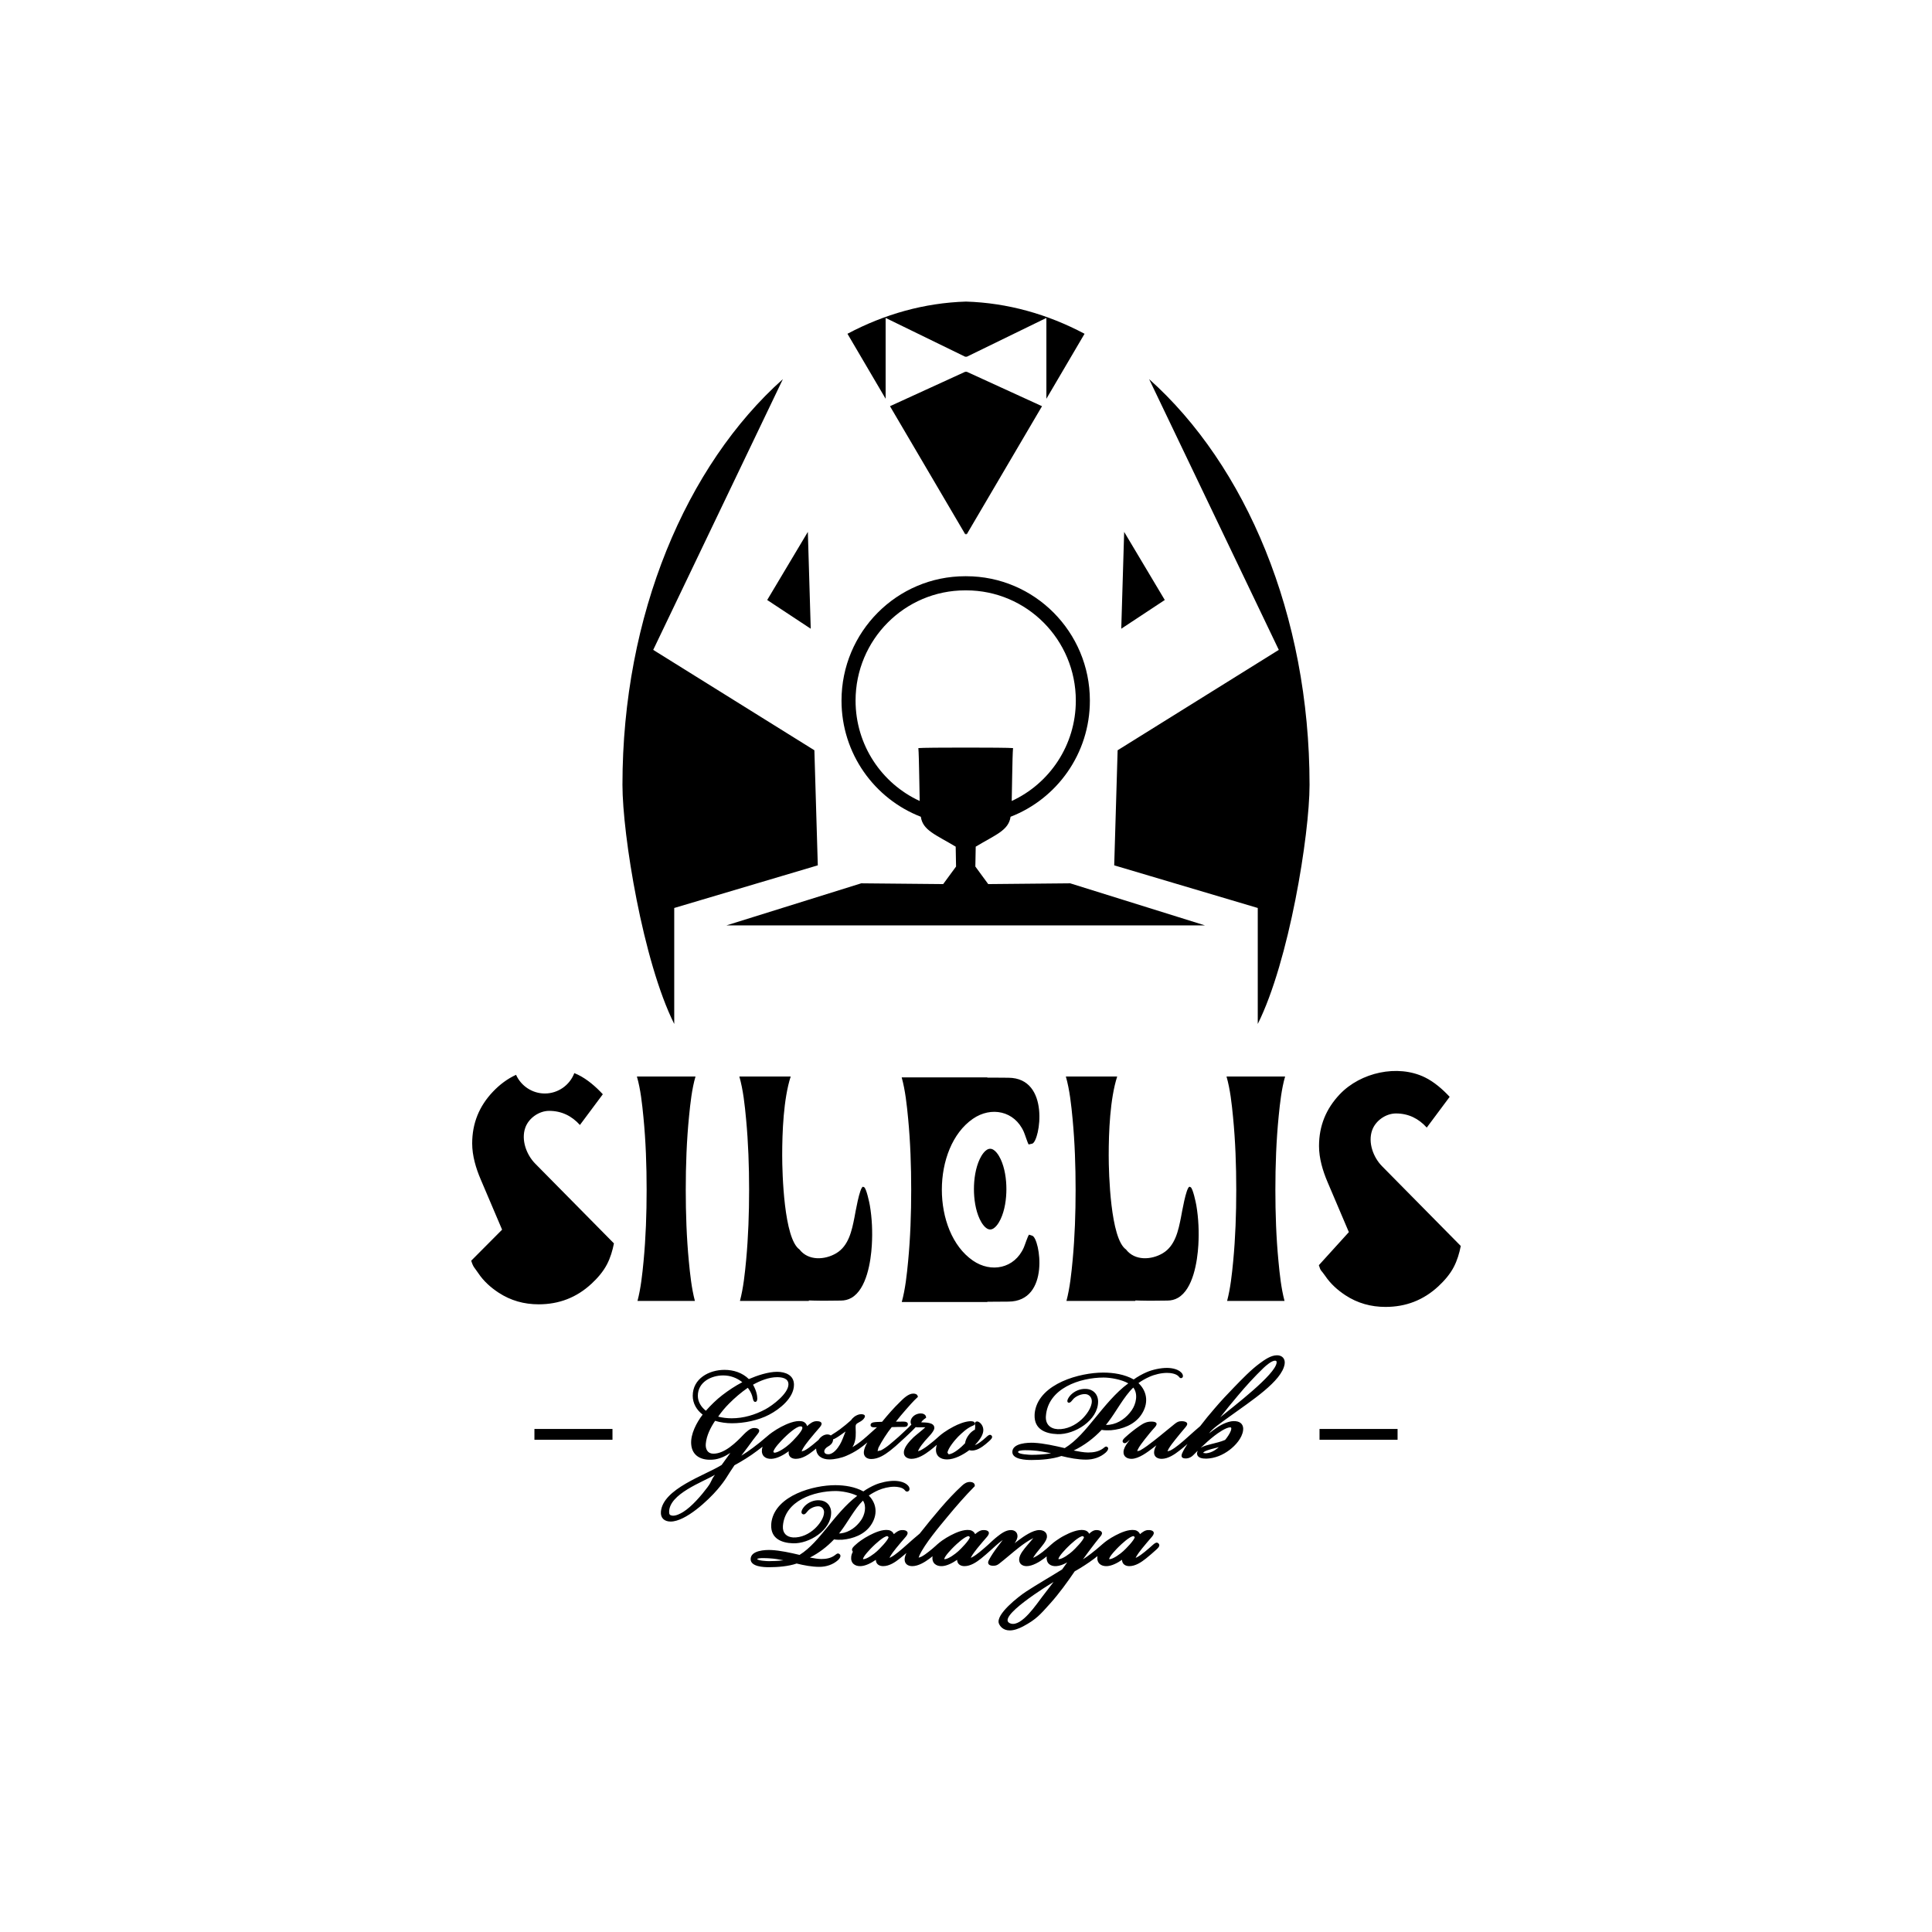 <svg width="205" height="205" viewBox="0 0 205 205" fill="none" xmlns="http://www.w3.org/2000/svg">
<path fill-rule="evenodd" clip-rule="evenodd" d="M105.065 121.893C105.57 121.893 105.989 122.595 106.176 122.995C106.621 123.947 106.786 125.131 106.786 126.175C106.786 127.219 106.621 128.404 106.176 129.355C105.989 129.755 105.57 130.457 105.065 130.457C104.559 130.457 104.14 129.755 103.954 129.355C103.508 128.404 103.342 127.219 103.342 126.175C103.342 125.131 103.508 123.947 103.954 122.995C104.14 122.596 104.559 121.893 105.065 121.893ZM153.821 116.382C153.066 115.575 152.179 114.799 151.188 114.313C148.289 112.902 144.363 113.795 142.166 116.106C140.699 117.649 139.958 119.469 139.958 121.605C139.958 122.903 140.352 124.221 140.855 125.406L143.124 130.737L139.94 134.247C140.151 134.946 140.181 134.739 140.621 135.391C141.177 136.217 141.925 136.887 142.752 137.433C144.047 138.281 145.469 138.674 147.012 138.674C149.168 138.674 151.036 137.959 152.623 136.485C153.257 135.894 153.853 135.214 154.256 134.442C154.618 133.748 154.848 132.976 155 132.208L146.645 123.743C145.714 122.8 145.135 121.231 145.593 119.933C145.952 118.912 147.049 118.146 148.125 118.146C149.444 118.146 150.526 118.685 151.39 119.645L153.821 116.382ZM119.475 132.576C117.828 131.43 117.642 124.535 117.642 122.592C117.642 120.136 117.776 116.603 118.543 114.224H113.095C113.505 115.659 113.673 117.279 113.812 118.754C114.046 121.244 114.13 123.749 114.13 126.251C114.13 128.732 114.046 131.217 113.817 133.687C113.683 135.115 113.525 136.643 113.158 138.039H120.47V137.986L121.023 138.004C121.975 138.033 122.929 138.006 123.883 138.001C124.271 137.998 124.644 137.909 124.984 137.714C126.61 136.787 127.051 133.83 127.153 132.125C127.235 130.73 127.176 129.281 126.942 127.904C126.892 127.602 126.575 126.109 126.341 125.974L126.208 125.918C125.845 126.036 125.397 128.735 125.312 129.16C125.035 130.562 124.703 132.19 123.376 132.98C122.163 133.699 120.411 133.797 119.475 132.576ZM130.142 114.224C130.536 115.586 130.7 117.144 130.836 118.539C131.087 121.102 131.176 123.678 131.176 126.251C131.176 128.778 131.09 131.309 130.851 133.824C130.718 135.207 130.562 136.688 130.205 138.039H136.298C135.941 136.688 135.785 135.207 135.655 133.824C135.413 131.309 135.327 128.778 135.327 126.251C135.327 123.633 135.42 121.008 135.681 118.403C135.816 117.054 135.979 115.541 136.36 114.224H130.142ZM63.964 116.108C63.211 115.3 62.322 114.522 61.333 114.039C61.205 113.978 61.073 113.918 60.94 113.864C60.446 115.16 59.203 116.028 57.811 116.028C56.492 116.028 55.297 115.245 54.757 114.046C53.83 114.473 53.016 115.088 52.31 115.831C50.843 117.373 50.102 119.192 50.102 121.33C50.102 122.626 50.495 123.947 51 125.13L53.276 130.478L50 133.77C50.221 134.481 50.327 134.465 50.765 135.115C51.32 135.943 52.069 136.612 52.896 137.156C54.19 138.006 55.614 138.398 57.156 138.398C59.312 138.398 61.181 137.683 62.766 136.21C63.403 135.621 63.996 134.939 64.401 134.166C64.763 133.472 64.993 132.701 65.144 131.933L56.789 123.469C55.858 122.524 55.279 120.958 55.737 119.659C56.098 118.638 57.195 117.871 58.269 117.871C59.587 117.871 60.672 118.411 61.534 119.369L63.964 116.108ZM67.58 114.224C67.974 115.586 68.136 117.144 68.273 118.539C68.525 121.102 68.612 123.678 68.612 126.251C68.612 128.778 68.526 131.309 68.287 133.824C68.154 135.207 67.999 136.689 67.643 138.039H73.734C73.378 136.688 73.223 135.207 73.091 133.824C72.85 131.309 72.764 128.778 72.764 126.251C72.764 123.633 72.856 121.008 73.118 118.403C73.252 117.054 73.415 115.541 73.798 114.224H67.58ZM84.83 132.576C83.185 131.43 82.997 124.535 82.997 122.592C82.997 120.136 83.131 116.603 83.899 114.224H78.45C78.861 115.659 79.028 117.279 79.166 118.754C79.4 121.244 79.486 123.749 79.486 126.251C79.486 128.732 79.401 131.217 79.173 133.687C79.038 135.115 78.881 136.643 78.514 138.039H85.826V137.986L86.379 138.004C87.331 138.033 88.284 138.006 89.236 138.001C89.627 137.998 89.998 137.909 90.34 137.714C91.964 136.787 92.407 133.83 92.507 132.125C92.592 130.73 92.532 129.281 92.298 127.904C92.247 127.602 91.931 126.109 91.695 125.974L91.562 125.918C91.201 126.036 90.751 128.735 90.668 129.16C90.39 130.562 90.06 132.19 88.73 132.98C87.518 133.699 85.767 133.798 84.83 132.576ZM56.707 151.621H64.989V152.774H56.707V151.621ZM120.286 162.993L120.404 163.097C120.383 163.404 119.442 164.366 119.173 164.601C118.892 164.863 118.114 165.442 117.726 165.442L117.696 165.444C117.656 165.179 118.535 164.293 118.699 164.131C118.972 163.86 119.887 162.993 120.286 162.993ZM114.902 162.993L115.02 163.097C114.998 163.404 114.056 164.366 113.789 164.601C113.508 164.863 112.732 165.442 112.343 165.442L112.314 165.444C112.273 165.179 113.151 164.293 113.315 164.131C113.588 163.86 114.504 162.993 114.902 162.993ZM111.793 167.856C111.398 168.383 110.995 168.903 110.595 169.418C110.029 170.141 108.417 172.634 107.249 172.272C105.459 171.722 111.35 168.132 111.793 167.856ZM102.79 162.993L102.908 163.097C102.887 163.404 101.944 164.366 101.676 164.601C101.394 164.863 100.62 165.442 100.231 165.442L100.2 165.444C100.16 165.179 101.039 164.293 101.203 164.131C101.476 163.86 102.392 162.993 102.79 162.993ZM94.165 162.993L94.284 163.097C94.261 163.404 93.318 164.366 93.051 164.601C92.768 164.863 91.994 165.442 91.607 165.442L91.577 165.444C91.535 165.179 92.413 164.293 92.577 164.131C92.852 163.86 93.767 162.993 94.165 162.993ZM83.134 165.559C82.595 165.627 82.014 165.65 81.599 165.65C81.389 165.65 80.449 165.609 80.34 165.425C80.46 165.268 81.541 165.342 81.732 165.357C82.181 165.384 82.661 165.465 83.134 165.559ZM91.566 159.225C90.676 160.098 89.91 161.592 89.147 162.565L89.029 162.715L89.247 162.698C90.123 162.585 90.868 162.021 91.367 161.306C91.758 160.742 91.978 159.83 91.566 159.225ZM114.91 165.461C115.197 165.064 115.484 164.667 115.78 164.279C116.103 163.86 116.417 163.433 116.758 163.031C117.154 162.597 116.801 162.352 116.344 162.352C116.036 162.352 115.787 162.529 115.57 162.743C115.476 162.542 115.292 162.398 115.014 162.355C114.376 162.259 113.531 162.62 112.978 162.914C112.665 163.07 112.373 163.257 112.082 163.46C111.913 163.58 111.668 163.759 111.523 163.905L111.519 163.907C111.234 164.168 110.94 164.433 110.634 164.67C110.353 164.884 110.074 165.08 109.76 165.237L109.624 165.295L109.672 165.212C109.841 164.935 110.07 164.648 110.278 164.401C110.547 164.062 111.013 163.556 111.085 163.13C111.148 162.605 110.743 162.352 110.278 162.352C109.584 162.352 108.633 163.014 108.078 163.427C107.937 163.531 107.8 163.641 107.661 163.748C107.816 163.519 107.963 163.257 107.963 162.997C107.963 162.585 107.664 162.352 107.263 162.352C106.729 162.352 106.24 162.713 105.838 163.03C105.501 163.291 105.189 163.592 104.877 163.882L104.866 163.893C104.566 164.164 104.263 164.423 103.957 164.673C103.724 164.862 103.41 165.104 103.145 165.237L103.008 165.299L103.06 165.188C103.24 164.87 103.476 164.567 103.701 164.283C104.046 163.857 104.402 163.445 104.76 163.031C105.137 162.577 104.834 162.331 104.336 162.352C104.029 162.352 103.727 162.555 103.469 162.785C103.379 162.565 103.181 162.4 102.9 162.355C102.248 162.256 101.433 162.619 100.867 162.914C100.558 163.073 100.256 163.261 99.97 163.46C99.791 163.586 99.612 163.732 99.448 163.875L99.413 163.905L99.288 164.022C99.048 164.241 98.798 164.448 98.539 164.65C98.305 164.835 98.054 165.022 97.792 165.164L97.476 165.285L97.555 165.05C98.106 163.837 99.682 161.964 100.555 160.912C101.413 159.874 102.419 158.716 103.365 157.761L103.43 157.695V157.605C103.43 157.341 103.135 157.245 102.923 157.245C102.589 157.245 102.329 157.407 102.089 157.628C101.281 158.369 100.531 159.18 99.814 160.012C99.054 160.895 98.307 161.807 97.586 162.727C97.137 163.106 96.673 163.494 96.243 163.891L96.24 163.893C95.942 164.164 95.638 164.423 95.331 164.673C95.1 164.862 94.785 165.104 94.52 165.237L94.382 165.299L94.436 165.188C94.616 164.87 94.85 164.567 95.078 164.283C95.423 163.857 95.779 163.445 96.135 163.031C96.512 162.577 96.21 162.331 95.71 162.352C95.404 162.352 95.103 162.555 94.844 162.785C94.753 162.565 94.557 162.4 94.276 162.355C93.624 162.256 92.809 162.619 92.243 162.914C91.933 163.073 91.631 163.261 91.346 163.46C91.163 163.59 90.905 163.786 90.749 163.943C90.59 164.087 90.29 164.343 90.453 164.59L90.466 164.609L90.481 164.627L90.495 164.639C90.409 164.803 90.347 164.977 90.322 165.161C90.236 165.847 90.695 166.209 91.334 166.179C91.857 166.151 92.439 165.852 92.936 165.507L92.939 165.571C92.973 165.99 93.32 166.179 93.71 166.179C94.363 166.179 94.988 165.76 95.479 165.366C95.716 165.179 95.95 164.978 96.18 164.781C96.071 165.01 95.997 165.234 95.989 165.427C95.965 165.934 96.332 166.179 96.799 166.179C97.445 166.179 98.14 165.748 98.642 165.371L98.952 165.127L98.947 165.161C98.859 165.847 99.319 166.209 99.958 166.179C100.481 166.151 101.063 165.852 101.559 165.507L101.562 165.571C101.6 165.99 101.947 166.179 102.335 166.179C102.987 166.179 103.611 165.76 104.106 165.366C104.45 165.089 104.791 164.794 105.117 164.496L105.225 164.397C105.475 164.166 105.728 163.94 105.985 163.724C106.11 163.619 106.251 163.507 106.397 163.407C106.194 163.669 105.989 163.932 105.794 164.2C105.503 164.584 105.174 165.074 104.945 165.502C104.696 165.936 104.959 166.14 105.385 166.14C105.648 166.14 105.81 166.082 106.018 165.921C106.739 165.36 107.419 164.75 108.14 164.185C108.577 163.845 109.084 163.488 109.581 163.237L109.643 163.208C109.425 163.46 109.202 163.718 108.987 163.979C108.668 164.366 108.167 164.924 108.14 165.445C108.116 165.936 108.483 166.179 108.932 166.179C109.548 166.179 110.293 165.734 110.773 165.371L111.065 165.141L111.059 165.16C110.997 165.855 111.424 166.21 112.07 166.179C112.451 166.158 112.858 165.997 113.24 165.78C113.06 166.029 112.878 166.278 112.7 166.528C111.432 167.322 110.142 168.052 108.886 168.872C108.077 169.399 105.601 171.323 105.995 172.279C106.11 172.556 106.435 173 107.144 173C107.62 173 108.14 172.794 108.555 172.574C109.967 171.822 110.38 171.312 111.448 170.125C112.346 169.128 113.275 167.849 114.033 166.732C114.741 166.331 115.448 165.879 116.099 165.389L116.451 165.111L116.443 165.161C116.356 165.847 116.814 166.209 117.454 166.179C117.976 166.151 118.559 165.852 119.056 165.507L119.058 165.571C119.096 165.99 119.443 166.179 119.829 166.179C120.484 166.179 121.108 165.76 121.6 165.366C121.967 165.074 122.328 164.759 122.674 164.443C122.842 164.286 123.167 164.016 122.927 163.772C122.729 163.575 122.519 163.761 122.361 163.893C122.061 164.164 121.76 164.423 121.453 164.673C121.22 164.862 120.904 165.104 120.641 165.237L120.502 165.299L120.556 165.188C120.736 164.87 120.97 164.567 121.198 164.283C121.542 163.857 121.899 163.445 122.256 163.031C122.634 162.577 122.33 162.331 121.832 162.352C121.526 162.352 121.223 162.555 120.965 162.785C120.872 162.565 120.677 162.4 120.396 162.355C119.743 162.256 118.929 162.619 118.363 162.914C118.054 163.073 117.751 163.261 117.465 163.46C117.297 163.579 117.131 163.715 116.975 163.849L116.888 163.925C116.518 164.259 116.132 164.569 115.733 164.878C115.474 165.081 115.195 165.273 114.91 165.461ZM92.187 158.689C92.494 158.475 92.849 158.279 93.176 158.133C93.685 157.906 94.329 157.752 94.886 157.752C95.218 157.752 95.733 157.818 95.972 158.081C96.065 158.174 96.092 158.267 96.249 158.267H96.286L96.322 158.256C96.545 158.181 96.537 157.944 96.451 157.768C96.143 157.261 95.392 157.13 94.867 157.13C94.227 157.13 93.45 157.298 92.864 157.549C92.456 157.724 91.983 157.982 91.609 158.25C90.721 157.757 89.627 157.588 88.631 157.588C86.291 157.588 82.381 158.667 81.873 161.4C81.849 161.534 81.834 161.672 81.829 161.809C81.781 163.242 82.899 163.714 84.149 163.757C85.864 163.815 88.191 162.37 88.191 160.501C88.191 159.744 87.675 159.215 86.933 159.189C86.355 159.157 85.792 159.395 85.382 159.809C85.23 159.972 84.835 160.49 85.175 160.662L85.19 160.671L85.205 160.676C85.448 160.759 85.622 160.401 85.787 160.248C86.061 159.994 86.486 159.815 86.859 159.83C87.206 159.844 87.44 160.12 87.44 160.462C87.44 161.076 86.894 161.794 86.469 162.189C85.849 162.767 85.025 163.17 84.164 163.135C83.446 163.092 83.02 162.662 83.072 161.928C83.267 159.23 86.388 158.209 88.669 158.209C89.291 158.209 90.313 158.382 90.957 158.72C89.758 159.617 88.666 160.977 87.737 162.112C86.91 163.122 85.965 164.293 84.84 164.988C83.909 164.766 82.77 164.513 81.835 164.47C81.203 164.44 79.649 164.502 79.649 165.438C79.649 166.24 81.026 166.293 81.599 166.293C82.509 166.293 83.661 166.204 84.53 165.902C85.308 166.095 86.143 166.255 86.943 166.255C87.659 166.255 88.369 166.028 88.909 165.55C89.068 165.41 89.332 165.061 89.065 164.892C88.878 164.738 88.709 164.936 88.558 165.043C88.143 165.341 87.652 165.423 87.152 165.423C86.798 165.423 86.356 165.346 85.939 165.268C86.895 164.782 87.753 164.126 88.496 163.342C88.764 163.391 89.154 163.388 89.383 163.375C90.523 163.275 91.728 162.823 92.397 161.848C93.137 160.772 93.064 159.577 92.187 158.689ZM129.479 150.382C130.19 149.469 130.598 148.989 131.345 148.09C132.201 147.066 133.107 146.079 134.064 145.153C134.316 144.908 134.936 144.377 135.28 144.377C135.426 144.377 135.472 144.436 135.46 144.582C135.348 145.848 130.845 149.264 129.479 150.382ZM129.329 153.552C129.194 153.672 129.05 153.779 128.894 153.882C128.608 154.059 128.327 154.171 127.985 154.205L127.677 154.171C127.663 153.975 128.567 153.749 128.699 153.717C128.879 153.671 129.104 153.615 129.329 153.552ZM111.532 154.208C110.891 154.072 110.221 153.94 109.603 153.906C109.448 153.893 108.023 153.787 108.023 154.067C108.023 154.314 109.269 154.369 109.455 154.369C110.016 154.369 110.848 154.329 111.532 154.208ZM120.252 147.231C119.257 148.175 118.413 149.828 117.568 150.914L117.345 151.193C117.484 151.198 117.624 151.189 117.741 151.173C118.711 151.047 119.536 150.427 120.086 149.636C120.547 148.977 120.783 147.912 120.252 147.231ZM84.936 151.348C84.472 151.348 83.484 152.286 83.169 152.598C82.963 152.803 82.021 153.759 82.067 154.082L82.166 154.143C82.611 154.143 83.458 153.514 83.778 153.216C84.087 152.945 85.112 151.901 85.136 151.538C85.146 151.385 85.081 151.348 84.936 151.348ZM75.857 156.488C74.631 157.234 70.957 158.513 71 160.454C71 160.693 71.094 160.79 71.324 160.82C71.694 160.872 72.181 160.619 72.485 160.432C73.395 159.874 74.43 158.665 75.065 157.813C75.572 157.131 75.365 157.183 75.857 156.488ZM78.764 146.662C78.178 146.196 77.492 145.943 76.73 145.943C75.451 145.943 74.047 146.658 74.047 148.104C74.047 148.751 74.405 149.304 74.9 149.691C75.416 149.106 76.037 148.496 76.646 148.031C77.312 147.521 78.019 147.05 78.764 146.662ZM79.346 147.256C78.634 147.748 77.975 148.312 77.364 148.927C76.939 149.35 76.548 149.82 76.204 150.316C76.668 150.435 77.157 150.492 77.631 150.492C78.885 150.492 80.103 150.131 81.205 149.541C81.971 149.133 83.66 147.863 83.66 146.887C83.66 146.233 82.963 146.129 82.454 146.129C81.591 146.129 80.66 146.5 79.902 146.926C80.082 147.234 80.238 147.625 80.302 147.945C80.335 148.112 80.452 148.711 80.164 148.747C79.904 148.803 79.875 148.298 79.809 148.114C79.715 147.811 79.549 147.507 79.346 147.256ZM127.406 153.621C127.87 153.177 128.342 152.751 128.863 152.344C129.214 152.071 130.086 151.45 130.545 151.45C130.726 151.45 130.625 151.745 130.591 151.841C130.494 152.112 130.194 152.557 129.991 152.789C129.54 152.985 128.947 153.119 128.471 153.241C128.195 153.314 127.736 153.418 127.406 153.621ZM119.888 152.77L119.638 153.097C119.443 153.364 119.236 153.699 119.214 154.035C119.182 154.554 119.592 154.793 120.06 154.793C120.832 154.793 121.77 154.075 122.359 153.623L122.704 153.358C122.564 153.592 122.456 153.853 122.456 154.128C122.456 154.596 122.839 154.793 123.262 154.793C123.934 154.793 124.621 154.335 125.131 153.932C125.413 153.709 125.717 153.467 126.001 153.216C125.795 153.529 125.593 153.853 125.445 154.182C125.252 154.615 125.453 154.774 125.896 154.753C126.173 154.727 126.413 154.605 126.603 154.415C126.763 154.252 126.922 154.093 127.08 153.937L127.01 154.182C127.01 154.727 127.601 154.772 128.001 154.772C128.902 154.747 129.753 154.39 130.463 153.851C131.095 153.373 131.793 152.6 131.902 151.779C131.979 151.214 131.672 150.853 131.116 150.801C130.506 150.716 129.702 151.093 129.199 151.427C128.889 151.633 128.581 151.857 128.282 152.095C128.674 151.557 129.517 150.999 130.422 150.34C132.772 148.632 136.009 146.562 136.308 144.749C136.4 144.196 136.068 143.806 135.504 143.806C134.835 143.806 134.187 144.283 133.662 144.665C132.747 145.333 131.754 146.366 130.961 147.184C130.246 147.918 129.534 148.676 128.871 149.457C128.018 150.47 128.157 150.282 127.347 151.325C126.94 151.664 126.557 152.017 126.161 152.367L126.036 152.479C125.721 152.768 125.397 153.045 125.063 153.314C124.803 153.526 124.468 153.764 124.171 153.914L123.88 153.997L123.982 153.761C124.189 153.407 124.469 153.049 124.727 152.728C125.078 152.271 125.453 151.852 125.815 151.41C126.209 150.947 125.789 150.8 125.374 150.8C125.059 150.8 124.915 150.882 124.677 151.062C123.929 151.652 123.212 152.274 122.459 152.858C121.982 153.23 121.477 153.623 120.946 153.916L120.669 153.982L120.726 153.811C120.872 153.486 121.25 153.014 121.467 152.726C121.805 152.302 122.155 151.859 122.525 151.459C122.931 151.016 122.67 150.842 122.174 150.842C121.647 150.842 121.319 151.027 120.888 151.325C120.402 151.655 119.85 152.095 119.413 152.496C119.276 152.619 118.986 152.876 119.182 153.073L119.193 153.084L119.208 153.093C119.394 153.219 119.589 153.033 119.723 152.912L119.888 152.77ZM120.8 146.754C121.785 147.698 121.881 148.98 121.082 150.139C120.372 151.177 119.087 151.655 117.876 151.76C117.624 151.776 117.179 151.779 116.895 151.72C116.038 152.627 115.043 153.375 113.925 153.912C114.441 154.013 115.016 154.122 115.464 154.122C116.022 154.122 116.565 154.029 117.029 153.701C117.161 153.606 117.33 153.4 117.492 153.534C117.733 153.683 117.454 154.014 117.321 154.132C116.748 154.64 115.997 154.877 115.24 154.877C114.372 154.877 113.466 154.704 112.623 154.492C111.69 154.824 110.441 154.918 109.455 154.918C108.884 154.918 107.417 154.87 107.417 154.067C107.417 153.116 109.075 153.062 109.708 153.091C110.726 153.139 111.968 153.417 112.975 153.657C114.214 152.903 115.246 151.622 116.155 150.512C117.179 149.262 118.391 147.749 119.719 146.786C119.019 146.375 117.828 146.168 117.106 146.168C114.596 146.168 111.191 147.299 110.977 150.262C110.917 151.096 111.41 151.598 112.23 151.646C113.18 151.684 114.091 151.241 114.776 150.604C115.252 150.159 115.85 149.368 115.85 148.681C115.85 148.271 115.565 147.941 115.151 147.924C114.729 147.907 114.25 148.108 113.939 148.393C113.791 148.53 113.584 148.911 113.36 148.832C113.06 148.684 113.478 148.159 113.602 148.025C114.029 147.591 114.618 147.344 115.225 147.375C115.991 147.403 116.517 147.943 116.517 148.722C116.517 150.7 114.031 152.235 112.218 152.174C110.907 152.129 109.727 151.649 109.778 150.139C109.782 149.995 109.797 149.852 109.823 149.709C110.367 146.791 114.574 145.642 117.066 145.642C118.147 145.642 119.338 145.829 120.295 146.371C120.703 146.075 121.227 145.786 121.676 145.594C122.3 145.327 123.134 145.146 123.816 145.146C124.356 145.146 125.151 145.279 125.465 145.797C125.539 145.947 125.565 146.156 125.367 146.223L125.342 146.231H125.312C125.174 146.231 125.149 146.135 125.066 146.052C124.79 145.752 124.219 145.674 123.836 145.674C123.224 145.674 122.515 145.841 121.957 146.093C121.574 146.263 121.153 146.497 120.8 146.754ZM88.396 152.728L88.386 152.861C88.326 153.162 88.105 153.354 87.848 153.494C87.684 153.584 87.479 153.772 87.464 153.974C87.448 154.233 87.671 154.308 87.89 154.308C88.417 154.308 88.886 153.683 89.122 153.275C89.33 152.937 89.525 152.371 89.72 151.889C89.591 151.985 89.46 152.078 89.342 152.162C89.1 152.336 88.807 152.538 88.541 152.671L88.396 152.728ZM74.557 150.099C73.926 149.625 73.504 148.914 73.504 148.104C73.504 146.273 75.24 145.353 76.874 145.353C77.83 145.353 78.768 145.652 79.458 146.332C80.335 145.952 81.513 145.559 82.454 145.559C83.32 145.559 84.246 145.901 84.246 146.927C84.246 148.332 82.728 149.527 81.608 150.112C80.446 150.719 78.955 151.019 77.653 151.019C77.089 151.019 76.426 150.932 75.876 150.761C75.394 151.48 74.967 152.327 74.889 153.192C74.839 153.741 75.069 154.233 75.666 154.246C76.876 154.275 78.133 153.031 78.908 152.212C79.18 151.94 79.602 151.522 80.012 151.522C80.442 151.522 80.763 151.701 80.41 152.133C80.052 152.57 79.724 153.027 79.388 153.49C79.142 153.811 78.901 154.135 78.658 154.459C79.081 154.198 79.497 153.914 79.891 153.619C80.382 153.253 80.855 152.876 81.319 152.471L81.343 152.451C81.522 152.29 81.73 152.125 81.927 151.987C82.233 151.772 82.557 151.569 82.888 151.396C83.485 151.088 84.358 150.697 85.045 150.803C85.364 150.851 85.572 151.06 85.638 151.325C85.921 151.058 86.268 150.8 86.613 150.8C87.082 150.778 87.382 150.968 87.013 151.414C86.626 151.861 86.24 152.309 85.868 152.77C85.619 153.081 85.362 153.413 85.166 153.759L85.056 154.01L85.354 153.914C85.644 153.768 85.989 153.503 86.244 153.295C86.451 153.127 86.654 152.955 86.855 152.782C87.07 152.451 87.43 152.187 87.842 152.204C87.964 152.213 88.074 152.252 88.164 152.313L88.276 152.228C88.565 152.054 88.851 151.864 89.126 151.66C89.534 151.361 89.922 151.031 90.302 150.696C90.382 150.563 90.546 150.402 90.664 150.317C90.855 150.178 91.117 150.058 91.358 150.058C92.07 150.058 91.737 150.565 91.348 150.804C91.226 150.887 90.975 151 90.882 151.091C90.762 151.212 90.79 151.368 90.79 151.523C90.812 152.152 90.844 152.689 90.59 153.288L90.453 153.55L90.591 153.467C91.075 153.169 91.499 152.83 91.928 152.448L91.96 152.423C92.323 152.095 92.689 151.771 93.051 151.444L92.774 151.45C92.581 151.45 92.327 151.415 92.382 151.138C92.444 150.889 92.892 150.896 93.09 150.882C93.259 150.872 93.427 150.865 93.595 150.864C94.175 150.154 94.831 149.396 95.486 148.768C95.834 148.416 96.38 147.871 96.898 147.871C97.076 147.871 97.302 147.916 97.366 148.112L97.402 148.217L97.321 148.292C96.895 148.682 96.465 149.183 96.082 149.619C95.728 150.021 95.389 150.431 95.059 150.85C95.329 150.843 95.6 150.842 95.872 150.842C96.071 150.842 96.38 150.892 96.326 151.164C96.283 151.433 95.991 151.41 95.79 151.41C95.398 151.41 95.011 151.411 94.62 151.429C94.125 152.037 93.566 152.919 93.211 153.611L93.117 153.975L93.477 153.893C93.785 153.737 94.103 153.513 94.372 153.292C94.707 153.03 95.008 152.742 95.335 152.469L95.349 152.458C95.603 152.224 95.853 151.991 96.103 151.755C96.305 151.564 96.514 151.367 96.705 151.16C96.553 150.931 96.626 150.607 96.805 150.392C97.024 150.118 97.375 149.975 97.718 149.975C97.933 149.975 98.217 150.087 98.254 150.325L98.272 150.429L98.186 150.492C98.065 150.578 97.965 150.653 97.863 150.759L97.746 150.915L97.808 150.924C98.21 150.941 99.139 150.916 99.139 151.507V151.527C99.139 151.894 98.395 152.592 98.155 152.876C97.936 153.137 97.633 153.506 97.477 153.82L97.407 153.991L97.677 153.894C97.988 153.726 98.303 153.518 98.578 153.292C98.906 153.037 99.227 152.781 99.528 152.5L99.615 152.42C99.789 152.266 99.978 152.117 100.164 151.987C100.492 151.76 100.817 151.56 101.169 151.379C101.675 151.112 102.368 150.827 102.95 150.8C103.127 150.8 103.427 150.801 103.427 151.053C103.427 151.231 103.233 151.267 103.103 151.331C102.56 151.583 102.099 152.022 101.675 152.432C101.33 152.781 100.582 153.675 100.535 154.145L100.653 154.308C101.164 154.308 102.034 153.536 102.397 153.143C102.444 152.818 102.596 152.512 102.792 152.254C102.956 152.028 103.193 151.82 103.449 151.694L103.478 151.342C103.478 151.173 103.357 150.989 103.551 150.858C103.724 150.773 103.914 150.895 104.035 151.016C104.263 151.246 104.37 151.556 104.329 151.88C104.263 152.388 103.84 152.926 103.438 153.337C103.629 153.275 103.824 153.15 103.98 153.041C104.211 152.876 104.411 152.707 104.622 152.515C104.762 152.388 105.008 152.118 105.206 152.316C105.416 152.53 105.074 152.805 104.93 152.935C104.713 153.131 104.499 153.317 104.255 153.484C104.005 153.657 103.719 153.821 103.418 153.882C103.252 153.92 103.024 153.932 102.849 153.872C102.204 154.355 101.289 154.857 100.488 154.857C99.803 154.857 99.283 154.508 99.314 153.771C99.321 153.615 99.353 153.46 99.405 153.307C99.158 153.525 98.904 153.733 98.642 153.935C98.112 154.339 97.403 154.793 96.713 154.793C96.275 154.793 95.876 154.558 95.907 154.079C95.932 153.523 96.556 152.873 96.943 152.498C97.153 152.3 97.948 151.683 98.182 151.446C98.006 151.437 97.659 151.45 97.577 151.45C97.452 151.45 97.294 151.456 97.16 151.431C96.933 151.679 96.681 151.918 96.441 152.148C96.168 152.406 95.895 152.665 95.616 152.912L95.585 152.941C95.225 153.284 94.83 153.629 94.438 153.933C93.868 154.373 93.191 154.813 92.446 154.813C91.971 154.813 91.624 154.55 91.66 154.054C91.683 153.755 91.835 153.4 92.033 153.054C91.744 153.303 91.436 153.541 91.126 153.755C90.711 154.037 90.266 154.275 89.806 154.471C89.305 154.693 88.565 154.857 88.012 154.857C87.195 154.857 86.613 154.463 86.597 153.699L86.314 153.932C85.796 154.347 85.131 154.793 84.444 154.793C84.063 154.793 83.716 154.619 83.68 154.205L83.691 153.99C83.138 154.393 82.465 154.763 81.868 154.793C81.221 154.826 80.761 154.473 80.85 153.776L80.912 153.506C80.714 153.661 80.513 153.811 80.321 153.955C79.57 154.527 78.76 155.02 77.933 155.475C77.102 156.677 77.081 156.928 76.129 158.047C75.156 159.189 72.756 161.449 71.159 161.449C70.517 161.449 70.067 161.089 70.128 160.398C70.341 157.96 74.783 156.559 76.571 155.444C76.88 155.019 77.188 154.592 77.496 154.163C76.927 154.543 76.287 154.831 75.657 154.877C74.492 154.98 73.434 154.54 73.34 153.234C73.263 152.167 73.911 150.945 74.557 150.099ZM140.012 151.621H148.293V152.774H140.012V151.621ZM102.468 62.642H102.417C95.99 62.642 90.782 67.881 90.782 74.342C90.782 79.071 93.572 83.144 97.586 84.99C97.558 84.353 97.526 80.235 97.446 79.379C97.761 79.341 100.162 79.322 102.468 79.324C104.776 79.322 107.176 79.341 107.491 79.379C107.41 80.235 107.379 84.353 107.351 84.99C111.363 83.144 114.153 79.071 114.153 74.342C114.153 67.881 108.945 62.642 102.519 62.642H102.468ZM102.501 32C106.926 32.138 111.161 33.337 115.08 35.416L111.03 42.311V33.735L102.564 37.862L102.501 37.831L102.435 37.862L93.972 33.735V42.311L89.922 35.416C93.837 33.337 98.074 32.138 102.501 32ZM121.93 40.227L135.69 68.957L118.589 79.609L118.226 91.819L133.458 96.344V108.651C136.782 101.997 138.953 88.593 138.953 83.272C138.953 65.232 132.175 49.37 121.93 40.227ZM94.434 43.101L102.435 56.718L102.501 56.607L102.564 56.718L110.566 43.101L102.564 39.439L102.501 39.468L102.435 39.439L94.434 43.101ZM83.071 40.227C72.825 49.37 66.047 65.232 66.047 83.272C66.047 88.593 68.218 101.997 71.541 108.651V96.344L86.775 91.819L86.412 79.609L69.311 68.957L83.071 40.227ZM86.025 66.713L85.719 56.437L81.406 63.664L86.025 66.713ZM118.974 66.713L123.592 63.664L119.282 56.437L118.974 66.713ZM102.468 98.192H77.078L91.382 93.727L100.078 93.809L100.738 92.911L101.445 91.946L101.406 89.837C99.278 88.561 97.909 88.104 97.708 86.665C92.787 84.761 89.291 79.963 89.291 74.342C89.291 67.052 95.168 61.142 102.417 61.142H102.468H102.519C109.768 61.142 115.644 67.052 115.644 74.342C115.644 79.963 112.15 84.761 107.228 86.665C107.028 88.104 105.661 88.561 103.531 89.837L103.492 91.946L104.199 92.911L104.858 93.809L113.555 93.727L127.859 98.192H102.468ZM95.675 114.317C96.061 115.701 96.221 117.253 96.358 118.668C96.599 121.187 96.685 123.722 96.685 126.251C96.685 128.781 96.599 131.314 96.358 133.833C96.223 135.242 96.063 136.776 95.685 138.151H104.765V138.124H105.3C105.864 138.124 106.428 138.114 106.992 138.112C111.485 138.094 110.345 131.402 109.537 131.121L109.19 131.007C109.038 131.184 108.761 132.082 108.636 132.366C107.653 134.605 105.162 135.098 103.223 133.752C98.842 130.715 98.843 121.756 103.223 118.718C105.162 117.372 107.653 117.862 108.636 120.104C108.761 120.388 109.038 121.286 109.148 121.436L109.537 121.348C110.345 121.068 111.485 114.376 106.992 114.357C106.428 114.355 105.864 114.344 105.3 114.344H104.765V114.317H95.675Z" fill="black"/>
</svg>
